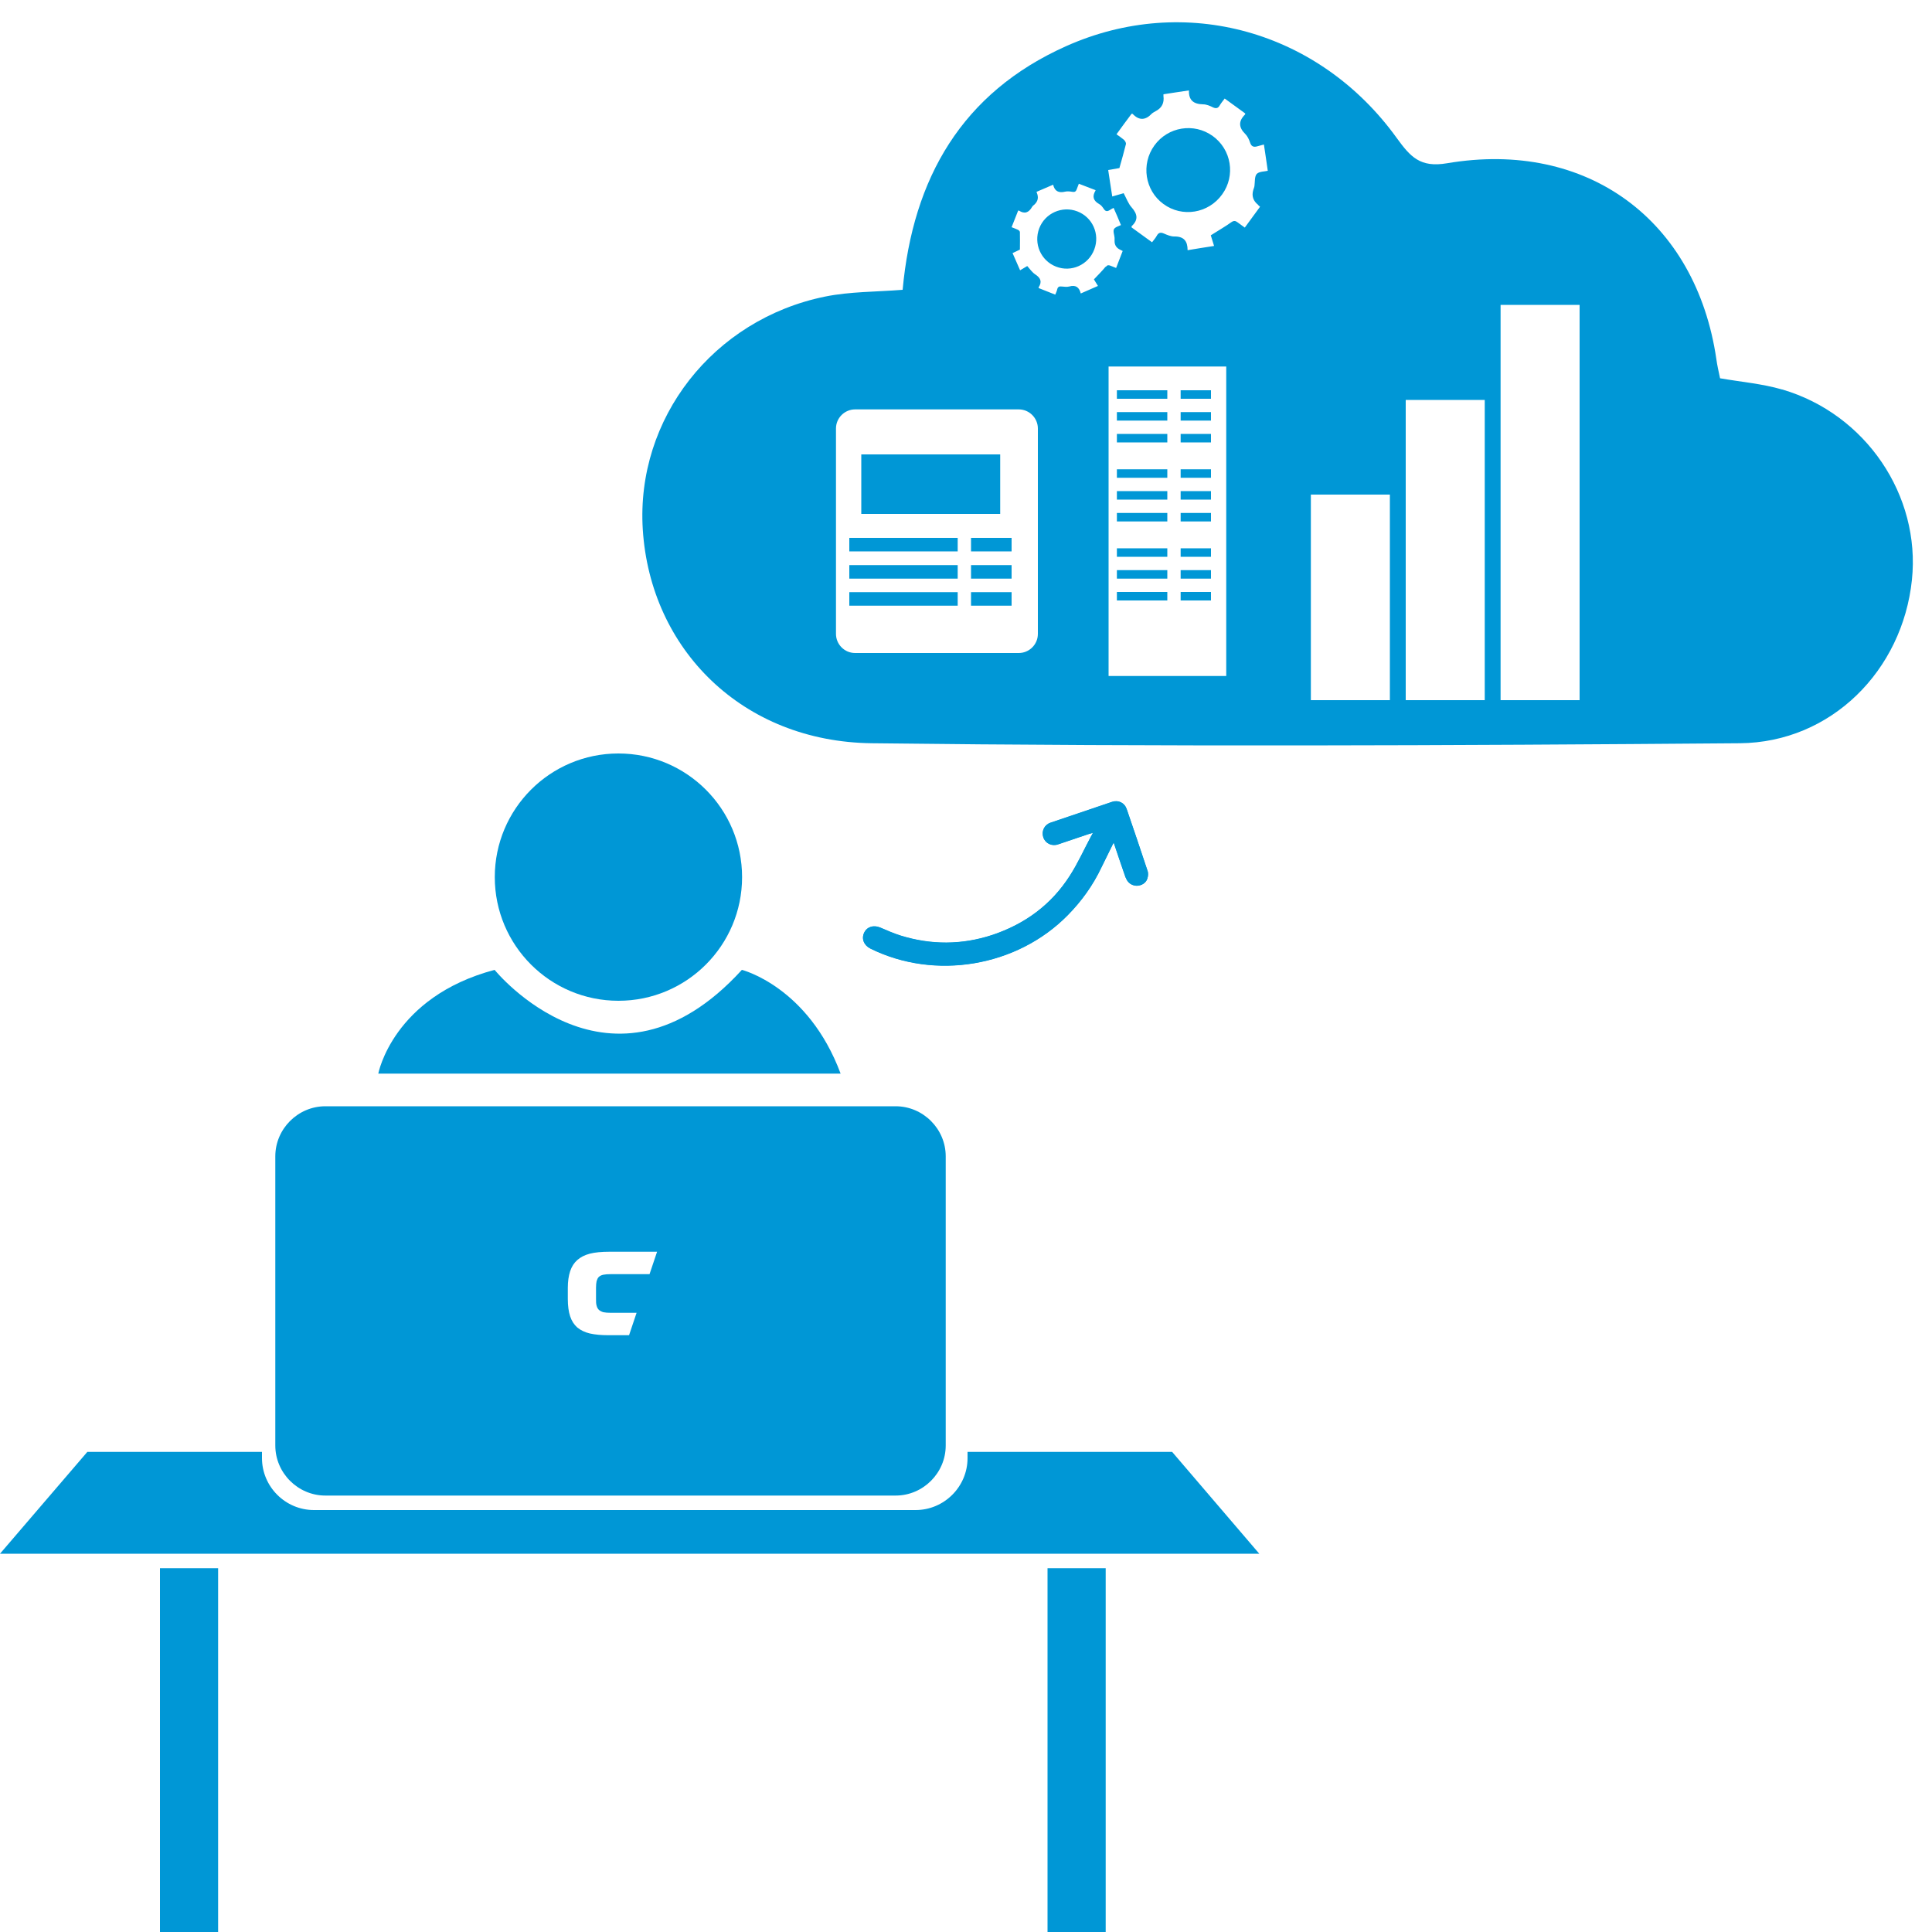 <svg xmlns="http://www.w3.org/2000/svg" id="uuid-7482238f-8766-47c2-b6a1-115385b4f132" viewBox="0 0 100 100"><defs><style>.uuid-e909f885-7515-4605-964b-927f5dbc82ae{fill:#0097d6;stroke-width:0px;}</style></defs><path class="uuid-e909f885-7515-4605-964b-927f5dbc82ae" d="M60.67,75.15h-10.59v.32c0,1.48-1.21,2.69-2.69,2.69h-31.14c-1.48,0-2.69-1.21-2.69-2.69v-.32H4.52L0,80.42h65.18l-4.51-5.27Z"></path><circle class="uuid-e909f885-7515-4605-964b-927f5dbc82ae" cx="32.01" cy="45.4" r="6.4"></circle><path class="uuid-e909f885-7515-4605-964b-927f5dbc82ae" d="M46.36,57.26h-29.52c-1.42,0-2.59,1.17-2.59,2.59v14.97c0,1.42,1.17,2.59,2.59,2.59h29.52c1.42,0,2.59-1.17,2.59-2.59v-14.97c0-1.42-1.17-2.59-2.59-2.59ZM33.63,65.95h-2.02c-.16,0-.29.01-.38.03-.1.02-.18.06-.23.11-.06.05-.09.13-.12.22-.02.09-.03.21-.03.34v.58c0,.14,0,.26.03.35.02.09.06.16.12.22.06.05.13.09.23.12.1.02.23.03.38.03h1.34l-.39,1.16h-1.07c-.38,0-.69-.03-.96-.09-.26-.06-.48-.17-.65-.31-.17-.15-.29-.34-.37-.58-.08-.24-.12-.54-.12-.9v-.57c0-.33.04-.62.12-.86.08-.24.2-.43.37-.58.17-.15.38-.26.65-.33.26-.07.63-.1,1-.1h2.48l-.39,1.16Z"></path><rect class="uuid-e909f885-7515-4605-964b-927f5dbc82ae" x="8.28" y="81.17" width="3.01" height="18.83"></rect><rect class="uuid-e909f885-7515-4605-964b-927f5dbc82ae" x="54.22" y="81.17" width="3.01" height="18.83"></rect><path class="uuid-e909f885-7515-4605-964b-927f5dbc82ae" d="M19.58,55.57s.75-3.97,6.02-5.37c0,0,6.02,7.43,12.8,0,0,0,3.43.86,5.11,5.37h-23.93Z"></path><path class="uuid-e909f885-7515-4605-964b-927f5dbc82ae" d="M62.77,7.04c-.97-.7-2.32-.48-3.02.49-.7.97-.49,2.33.47,3.03.97.71,2.33.49,3.04-.5.7-.97.48-2.32-.49-3.02Z"></path><path class="uuid-e909f885-7515-4605-964b-927f5dbc82ae" d="M55.76,10.94c-.78-.3-1.67.09-1.97.88-.3.79.08,1.67.87,1.98.79.31,1.68-.09,1.98-.89.3-.79-.09-1.67-.88-1.97Z"></path><rect class="uuid-e909f885-7515-4605-964b-927f5dbc82ae" x="43.96" y="27.84" width="5.61" height=".7"></rect><rect class="uuid-e909f885-7515-4605-964b-927f5dbc82ae" x="43.96" y="29.25" width="5.61" height=".7"></rect><rect class="uuid-e909f885-7515-4605-964b-927f5dbc82ae" x="43.96" y="30.65" width="5.61" height=".7"></rect><rect class="uuid-e909f885-7515-4605-964b-927f5dbc82ae" x="50.26" y="30.65" width="2.1" height=".7"></rect><rect class="uuid-e909f885-7515-4605-964b-927f5dbc82ae" x="44.58" y="23.52" width="7.19" height="3.08"></rect><rect class="uuid-e909f885-7515-4605-964b-927f5dbc82ae" x="50.26" y="29.25" width="2.1" height=".7"></rect><rect class="uuid-e909f885-7515-4605-964b-927f5dbc82ae" x="50.26" y="27.84" width="2.1" height=".7"></rect><rect class="uuid-e909f885-7515-4605-964b-927f5dbc82ae" x="61.11" y="26.55" width="1.57" height=".44"></rect><rect class="uuid-e909f885-7515-4605-964b-927f5dbc82ae" x="61.11" y="29.51" width="1.57" height=".44"></rect><rect class="uuid-e909f885-7515-4605-964b-927f5dbc82ae" x="61.11" y="25.42" width="1.57" height=".44"></rect><rect class="uuid-e909f885-7515-4605-964b-927f5dbc82ae" x="61.11" y="28.38" width="1.57" height=".44"></rect><rect class="uuid-e909f885-7515-4605-964b-927f5dbc82ae" x="61.11" y="24.29" width="1.57" height=".44"></rect><rect class="uuid-e909f885-7515-4605-964b-927f5dbc82ae" x="61.11" y="20.2" width="1.57" height=".44"></rect><rect class="uuid-e909f885-7515-4605-964b-927f5dbc82ae" x="61.11" y="30.64" width="1.57" height=".44"></rect><rect class="uuid-e909f885-7515-4605-964b-927f5dbc82ae" x="61.11" y="21.33" width="1.57" height=".44"></rect><rect class="uuid-e909f885-7515-4605-964b-927f5dbc82ae" x="61.11" y="22.46" width="1.57" height=".44"></rect><rect class="uuid-e909f885-7515-4605-964b-927f5dbc82ae" x="57.81" y="24.29" width="2.61" height=".44"></rect><rect class="uuid-e909f885-7515-4605-964b-927f5dbc82ae" x="57.81" y="30.64" width="2.61" height=".44"></rect><rect class="uuid-e909f885-7515-4605-964b-927f5dbc82ae" x="57.81" y="29.51" width="2.61" height=".44"></rect><rect class="uuid-e909f885-7515-4605-964b-927f5dbc82ae" x="57.81" y="20.2" width="2.61" height=".44"></rect><rect class="uuid-e909f885-7515-4605-964b-927f5dbc82ae" x="57.81" y="28.38" width="2.61" height=".44"></rect><path class="uuid-e909f885-7515-4605-964b-927f5dbc82ae" d="M92.24,20.16c-1.03-.3-2.11-.39-3.21-.58-.08-.38-.15-.68-.19-.98-1.05-7.21-6.69-11.38-13.94-10.15-1.4.24-1.9-.34-2.6-1.3-4.01-5.57-10.97-7.51-17.12-4.76-5.39,2.41-7.93,6.83-8.46,12.61-1.39.11-2.73.09-4.01.35-5.8,1.18-9.8,6.32-9.44,12.05.39,6.22,5.17,10.99,11.85,11.07,14.97.18,29.95.12,44.93,0,4.74-.04,8.42-3.77,8.91-8.45.46-4.37-2.38-8.59-6.71-9.86ZM53.72,32.81c0,.55-.45.99-.99.99h-8.47c-.55,0-.99-.45-.99-.99v-10.63c0-.55.45-.99.99-.99h8.47c.55,0,.99.45.99.99v10.63ZM57.22,13.81c-.17.21-.37.41-.6.65.06.1.14.23.21.34-.32.14-.6.26-.89.39.01.01,0,0,0,0-.08-.32-.26-.46-.6-.36-.12.03-.26.01-.38,0-.14-.02-.21.02-.24.15-.02.09-.06.17-.1.27-.3-.12-.58-.23-.86-.34,0-.02,0-.03,0-.04.19-.29.1-.49-.18-.67-.15-.1-.26-.26-.41-.43-.12.07-.25.15-.37.22-.14-.32-.26-.6-.39-.89.12-.06.26-.12.38-.18,0-.32.01-.61,0-.91,0-.04-.06-.1-.11-.12-.1-.05-.2-.08-.32-.13.12-.3.23-.58.34-.86.02,0,.03,0,.04,0,.29.19.51.11.68-.19.03-.05.08-.09.13-.13q.26-.25.12-.59s-.02-.05-.02-.06c.28-.12.56-.24.86-.37,0,0,0,0,0,0,.08.34.29.44.62.36.12-.03.26-.01.38.01.12.02.18-.02.22-.13.03-.09.07-.18.11-.29.29.11.57.22.86.33,0,.01.01.03,0,.03-.18.3-.11.52.19.69.1.05.18.16.24.25.09.14.18.14.3.07.07-.05.15-.09.21-.12.14.31.26.6.38.89-.1.05-.3.1-.36.21-.06.11.02.3.03.45,0,.05,0,.1,0,.15q-.01.34.32.48s.05.03.1.05c-.11.29-.22.57-.34.88-.1-.04-.2-.08-.3-.12-.1-.04-.16-.03-.23.06ZM63.47,34.99h-6.09v-16.02h6.09v16.02ZM65.11,10.6s.06.06.11.1c-.26.36-.51.7-.79,1.08-.13-.09-.25-.18-.37-.27-.12-.09-.2-.1-.34,0-.32.23-.66.42-1.05.67.05.16.11.36.17.55-.49.08-.92.14-1.37.22.02.02,0,0,0,0,0-.47-.19-.72-.7-.71-.17,0-.36-.08-.52-.15-.18-.08-.29-.05-.38.12-.06.11-.15.21-.24.33-.37-.27-.71-.52-1.06-.77,0-.03,0-.05,0-.06.36-.33.31-.63,0-.98-.17-.19-.26-.45-.41-.73-.19.05-.4.12-.59.17-.08-.49-.14-.92-.21-1.37.19-.03.4-.07.58-.1.12-.43.24-.84.34-1.25.01-.06-.05-.16-.1-.21-.12-.1-.25-.19-.39-.29.27-.37.52-.72.78-1.06.02,0,.05,0,.05,0,.34.36.67.34,1-.01.06-.06.15-.09.22-.14q.45-.24.38-.77s0-.07,0-.09c.43-.07.86-.13,1.32-.2,0,0,0,0,0,0-.02.5.23.71.73.72.18,0,.36.08.52.16.16.07.26.04.34-.1.07-.12.16-.23.26-.36.36.26.71.52,1.06.77,0,.02,0,.04,0,.05-.36.35-.34.68.01,1.02.11.11.19.28.24.43.07.22.19.26.39.2.12-.04.24-.06.33-.09.07.48.14.92.2,1.36-.16.04-.44.03-.57.16-.12.13-.09.41-.12.63-.01.07-.04.13-.06.2q-.14.47.26.78ZM71.94,36.24h-4.09v-10.64h4.09v10.64ZM76.85,36.24h-4.09v-15.54h4.09v15.54ZM81.76,36.24h-4.09V15.78h4.09v20.45Z"></path><rect class="uuid-e909f885-7515-4605-964b-927f5dbc82ae" x="57.81" y="22.46" width="2.61" height=".44"></rect><rect class="uuid-e909f885-7515-4605-964b-927f5dbc82ae" x="57.81" y="26.55" width="2.61" height=".44"></rect><rect class="uuid-e909f885-7515-4605-964b-927f5dbc82ae" x="57.81" y="21.33" width="2.61" height=".44"></rect><rect class="uuid-e909f885-7515-4605-964b-927f5dbc82ae" x="57.81" y="25.42" width="2.61" height=".44"></rect><path class="uuid-e909f885-7515-4605-964b-927f5dbc82ae" d="M58.27,45.42c.09.26.3.41.56.42.25,0,.49-.14.56-.38.04-.13.05-.29,0-.41-.35-1.06-.71-2.12-1.07-3.17-.11-.33-.43-.49-.76-.38-1.06.36-2.13.72-3.19,1.08-.32.11-.47.44-.37.75.1.31.43.48.76.37.54-.18,1.07-.36,1.6-.54.06-.02.11-.03.21-.06-.04.08-.06.13-.09.17-.37.69-.69,1.41-1.11,2.06-.96,1.5-2.33,2.5-4.01,3.06-1.58.52-3.17.52-4.75.03-.35-.11-.69-.26-1.04-.41-.35-.15-.69-.05-.84.26-.15.31-.02.65.32.82,3.35,1.66,7.59.94,10.21-1.72.72-.73,1.31-1.55,1.75-2.48.2-.41.4-.82.63-1.28.22.64.41,1.23.62,1.82Z"></path><path class="uuid-e909f885-7515-4605-964b-927f5dbc82ae" d="M57.65,43.61c.22.64.41,1.23.62,1.82.09.26.3.41.56.42.25,0,.49-.14.56-.38.04-.13.05-.29,0-.41-.35-1.06-.71-2.12-1.07-3.17-.11-.33-.43-.49-.76-.38-1.06.36-2.13.72-3.19,1.08-.32.11-.47.44-.37.75.1.31.43.48.76.37.54-.18,1.07-.36,1.6-.54.06-.02.11-.03.21-.06-.04.08-.06.13-.09.17-.37.69-.69,1.41-1.11,2.06-.96,1.5-2.33,2.5-4.01,3.06-1.58.52-3.17.52-4.75.03-.35-.11-.69-.26-1.04-.41-.35-.15-.69-.05-.84.26-.15.31-.02.65.32.82,3.35,1.66,7.59.94,10.21-1.72.72-.73,1.31-1.55,1.75-2.48.2-.41.4-.82.63-1.28Z"></path></svg>